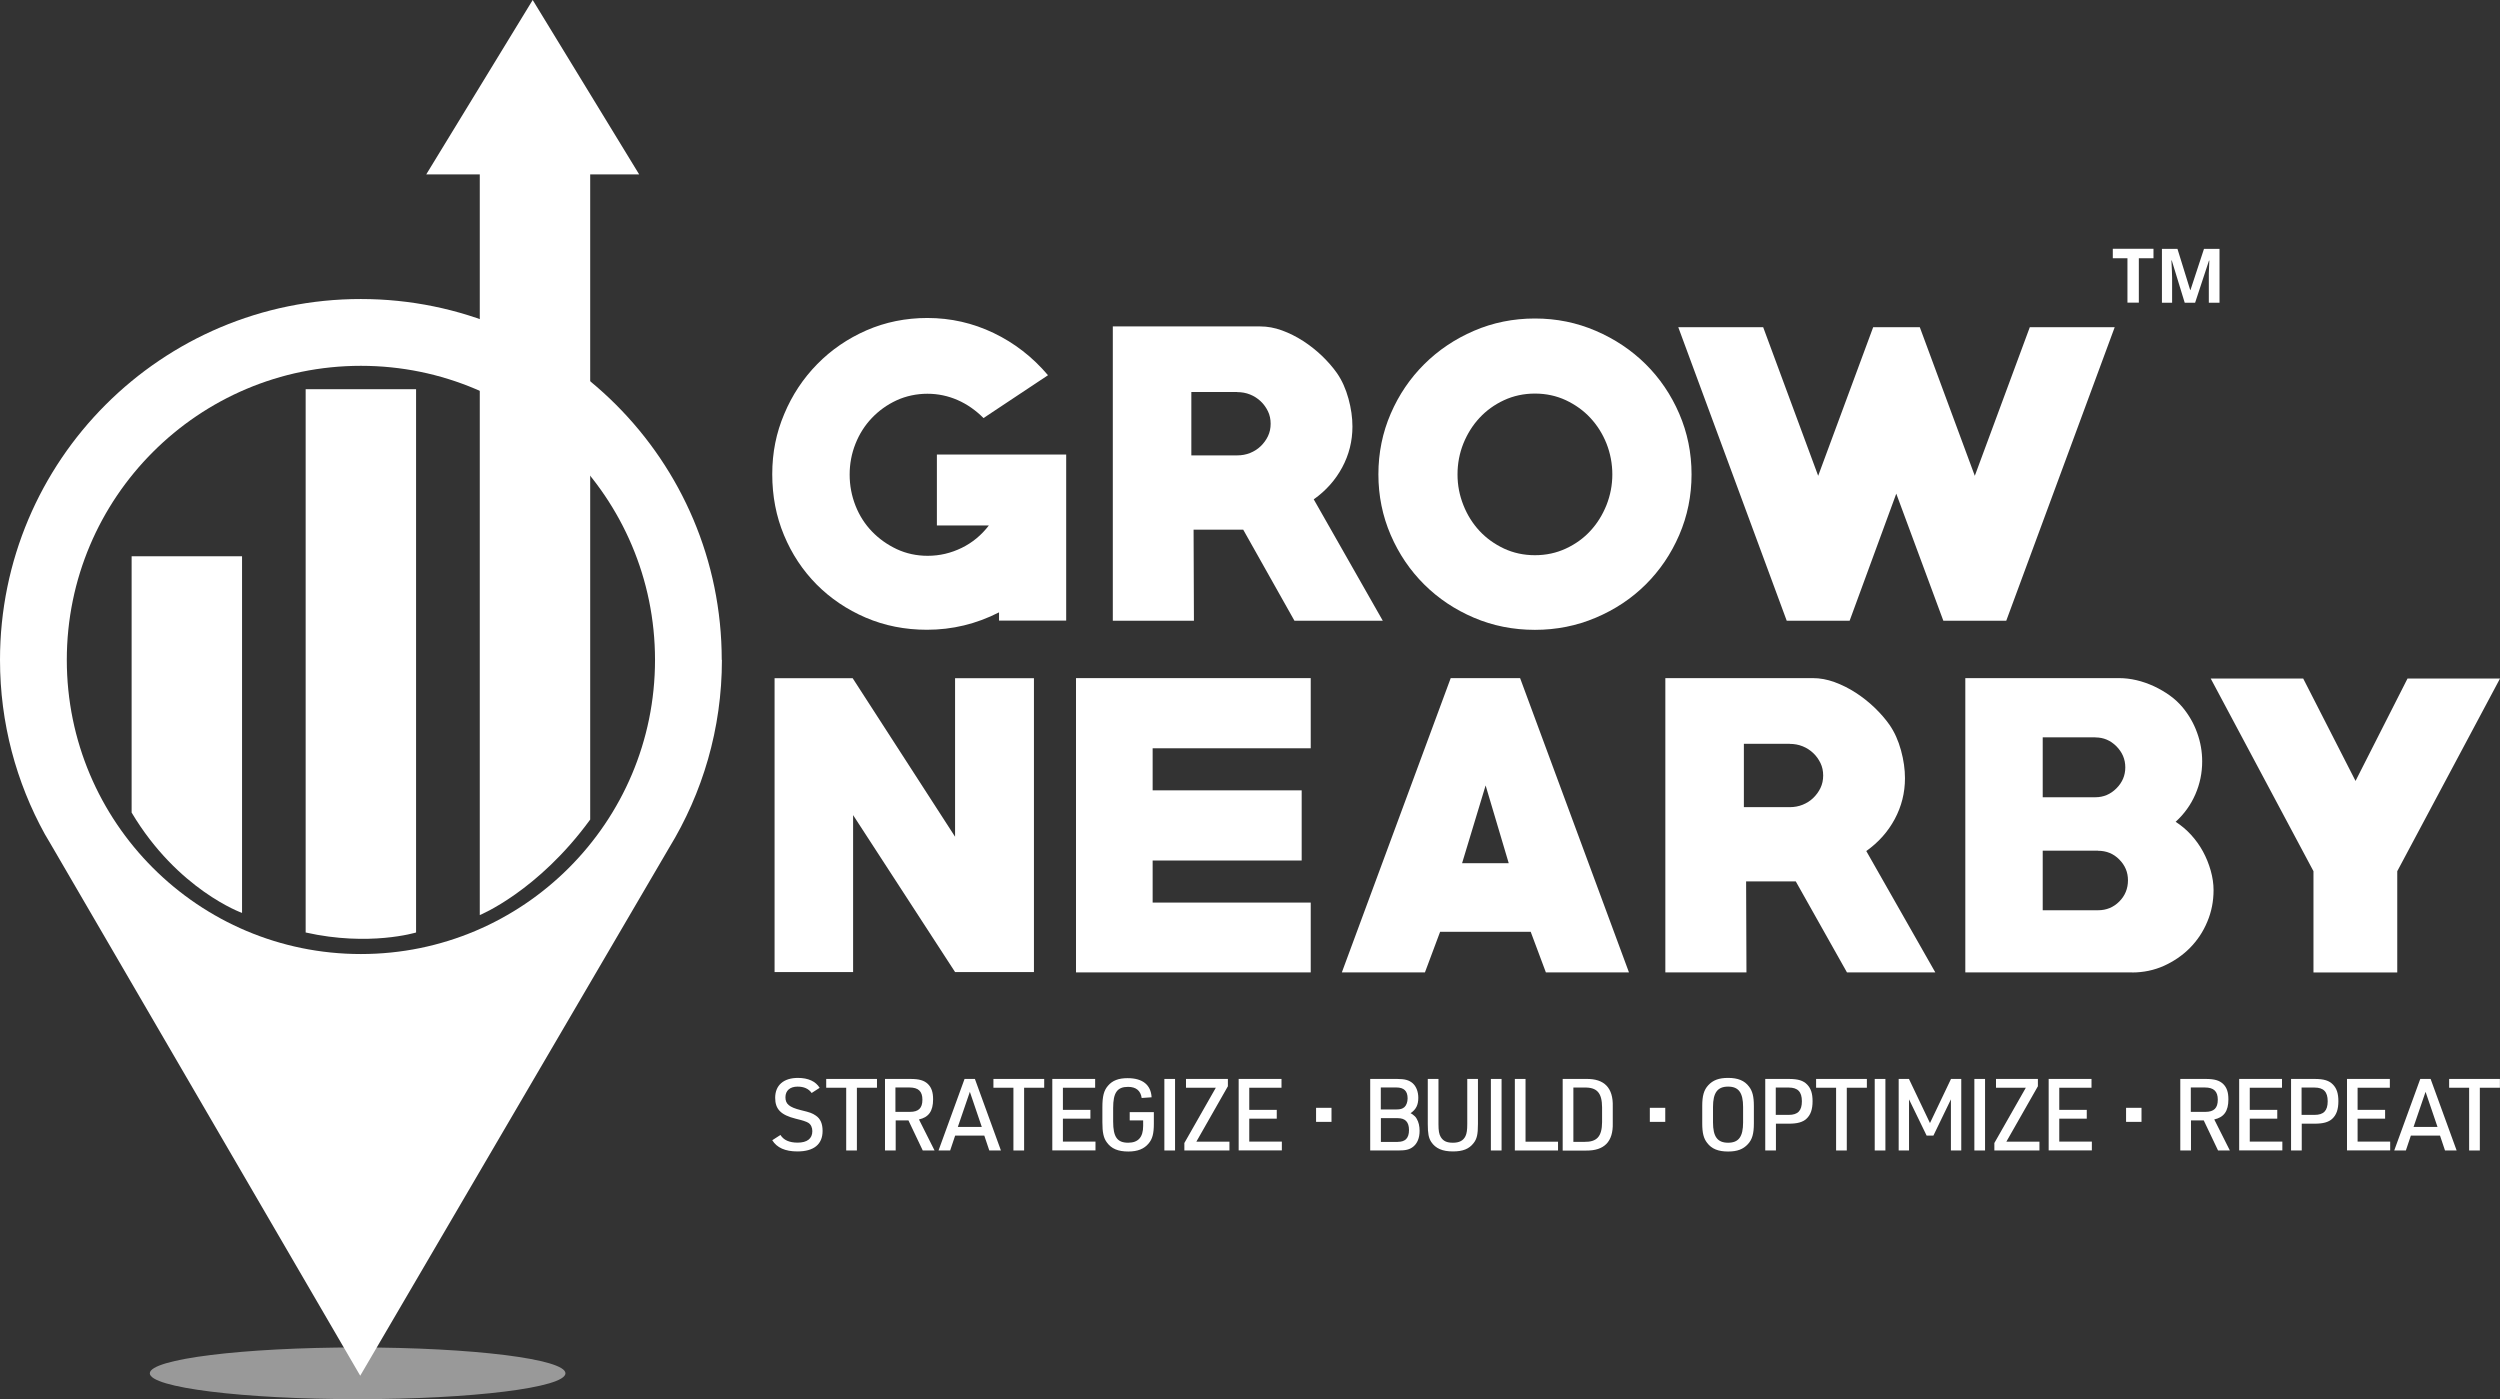 <svg xmlns="http://www.w3.org/2000/svg" id="Layer_1" viewBox="0 0 290.03 162.32"><rect x="0" y="0" width="290.03" height="162.32" fill="#333333" stroke="none"/><defs><style>.cls-1{opacity:.5;}.cls-1,.cls-2{fill:#fff;}</style></defs><ellipse class="cls-1" cx="41.49" cy="159.32" rx="24.11" ry="3"></ellipse><path class="cls-2" d="M83.73,76.56c0-23.12-18.74-41.87-41.87-41.87S0,53.43,0,76.56c0,7.33,1.89,14.21,5.2,20.21h0s.39.66.39.66c.18.32.36.63.55.94l35.65,61.23,35.82-61.22h0c3.89-6.36,6.14-13.83,6.14-21.83ZM41.87,110.68c-18.85,0-34.12-15.28-34.12-34.12s15.28-34.12,34.12-34.12,34.12,15.28,34.12,34.12-15.28,34.12-34.12,34.12Z"></path><path class="cls-2" d="M35.46,45.15h12.81v63.03s-5.42,1.66-12.81,0v-63.03Z"></path><path class="cls-2" d="M15.27,64.53h12.81v41.38s-7.45-2.65-12.81-11.64v-29.74Z"></path><path class="cls-2" d="M115.9,72.01v-.97c-2.64,1.35-5.43,2.02-8.36,2.02-2.55,0-4.92-.47-7.11-1.41-2.18-.94-4.08-2.22-5.7-3.85-1.61-1.63-2.87-3.53-3.78-5.72-.91-2.18-1.36-4.54-1.36-7.06s.46-4.8,1.39-6.99c.92-2.2,2.2-4.13,3.83-5.79,1.63-1.66,3.53-2.96,5.72-3.92,2.18-.95,4.54-1.43,7.06-1.43,2.7,0,5.26.58,7.68,1.74,2.42,1.16,4.52,2.79,6.31,4.9l-7.48,4.97c-.91-.91-1.91-1.61-3.01-2.09s-2.26-.73-3.5-.73-2.49.26-3.59.77c-1.1.51-2.05,1.2-2.86,2.05-.81.85-1.44,1.84-1.89,2.97-.45,1.13-.68,2.32-.68,3.59s.23,2.46.68,3.61c.45,1.14,1.09,2.14,1.91,2.99.82.85,1.78,1.53,2.88,2.05,1.1.51,2.29.77,3.59.77,1.38,0,2.69-.31,3.94-.92s2.29-1.48,3.15-2.6h-6.03v-8.23h15v19.27h-7.79Z"></path><path class="cls-2" d="M150.17,72.01l-5.94-10.56h-5.76l.04,10.56h-9.41v-34.14h17.11c.82,0,1.66.15,2.51.46s1.67.72,2.46,1.23c.79.51,1.52,1.09,2.2,1.74.67.65,1.25,1.31,1.72,1.98.59.85,1.03,1.84,1.34,2.97.31,1.13.46,2.21.46,3.23,0,1.7-.4,3.28-1.19,4.75-.79,1.47-1.89,2.7-3.3,3.7l8.01,14.08h-10.25ZM143.53,45.48h-5.32v7.35h5.32c.53,0,1.03-.09,1.5-.28.47-.19.88-.45,1.23-.79s.63-.72.84-1.16c.21-.44.31-.92.31-1.44s-.1-1.01-.31-1.44-.48-.82-.84-1.16-.76-.6-1.23-.79c-.47-.19-.97-.28-1.5-.28Z"></path><path class="cls-2" d="M178.07,73.07c-2.52,0-4.88-.47-7.08-1.41-2.2-.94-4.12-2.22-5.76-3.85-1.64-1.63-2.94-3.54-3.89-5.74-.95-2.2-1.43-4.55-1.43-7.04s.48-4.84,1.43-7.04c.95-2.2,2.25-4.11,3.89-5.74,1.64-1.63,3.56-2.92,5.76-3.87,2.2-.95,4.56-1.43,7.08-1.43s4.85.48,7.06,1.43c2.21.95,4.14,2.24,5.79,3.87,1.64,1.63,2.94,3.54,3.89,5.74.95,2.2,1.43,4.55,1.43,7.04s-.48,4.84-1.43,7.04c-.95,2.2-2.25,4.11-3.89,5.74-1.64,1.63-3.57,2.91-5.79,3.85-2.21.94-4.57,1.41-7.06,1.41ZM178.07,45.66c-1.29,0-2.49.26-3.59.77-1.1.51-2.05,1.2-2.84,2.05-.79.85-1.41,1.84-1.87,2.97-.45,1.13-.68,2.32-.68,3.59s.23,2.42.68,3.56c.45,1.14,1.08,2.14,1.87,2.99.79.85,1.74,1.53,2.84,2.05,1.1.51,2.29.77,3.59.77s2.49-.26,3.59-.77c1.1-.51,2.05-1.19,2.84-2.05.79-.85,1.41-1.85,1.87-2.99.45-1.14.68-2.33.68-3.56s-.23-2.46-.68-3.59c-.45-1.13-1.08-2.12-1.87-2.97-.79-.85-1.74-1.53-2.84-2.05-1.1-.51-2.29-.77-3.59-.77Z"></path><path class="cls-2" d="M232.75,72.01h-7.3l-5.46-14.74-5.41,14.74h-7.3l-12.58-34.05h9.85l6.38,17.24,6.38-17.24h5.41l6.38,17.24,6.38-17.24h9.85l-12.58,34.05Z"></path><path class="cls-2" d="M110.8,112.77l-11.83-18.21v18.21h-9.11v-34.09h9.06l11.88,18.39v-18.39h9.15v34.09h-9.15Z"></path><path class="cls-2" d="M124.83,112.81v-34.14h27.23v8.14h-18.34v4.88h17.29v8.14h-17.29v4.88h18.34v8.1h-27.23Z"></path><path class="cls-2" d="M179.34,112.81l-1.76-4.71h-10.51l-1.76,4.71h-9.64l12.63-34.14h8.05l12.63,34.14h-9.63ZM172.35,91.12l-2.73,9.02h5.41l-2.68-9.02Z"></path><path class="cls-2" d="M214.27,112.81l-5.94-10.56h-5.76l.04,10.56h-9.41v-34.14h17.11c.82,0,1.66.15,2.51.46.85.31,1.67.72,2.46,1.23.79.51,1.52,1.09,2.2,1.74.67.65,1.25,1.31,1.72,1.98.59.85,1.03,1.84,1.34,2.97.31,1.13.46,2.21.46,3.23,0,1.7-.4,3.28-1.19,4.75-.79,1.47-1.89,2.7-3.3,3.7l8.01,14.08h-10.25ZM207.63,86.29h-5.32v7.35h5.32c.53,0,1.03-.09,1.5-.28.47-.19.88-.45,1.23-.79s.63-.72.84-1.16c.21-.44.31-.92.31-1.44s-.1-1.01-.31-1.44-.48-.82-.84-1.16-.76-.6-1.23-.79c-.47-.19-.97-.28-1.5-.28Z"></path><path class="cls-2" d="M247.36,112.81h-19.36v-34.14h17.86c.64,0,1.31.08,2,.24.69.16,1.36.4,2.02.7.66.31,1.28.67,1.85,1.08.57.41,1.06.87,1.47,1.36.73.88,1.3,1.86,1.69,2.95.4,1.09.59,2.2.59,3.34,0,1.32-.26,2.59-.79,3.81-.53,1.22-1.29,2.28-2.29,3.19.64.41,1.24.91,1.78,1.5.54.59,1,1.23,1.39,1.94.38.7.68,1.44.9,2.22.22.78.33,1.53.33,2.27,0,1.29-.24,2.52-.73,3.67-.48,1.16-1.16,2.17-2.02,3.04s-1.87,1.55-3.01,2.07c-1.14.51-2.38.77-3.7.77ZM243.09,85.54h-6.11v6.95h6.11c.94,0,1.75-.34,2.44-1.03.69-.69,1.03-1.5,1.03-2.44s-.35-1.75-1.03-2.44c-.69-.69-1.5-1.03-2.44-1.03ZM243.4,98.69h-6.42v6.91h6.42c.97,0,1.79-.34,2.46-1.01.67-.67,1.01-1.5,1.01-2.46s-.34-1.74-1.01-2.42-1.5-1.01-2.46-1.01Z"></path><path class="cls-2" d="M278.11,101.07v11.75h-9.72v-11.75l-11.92-22.35h10.73l6.07,11.88,6.03-11.88h10.73l-11.92,22.35Z"></path><path class="cls-2" d="M74.15,20.23L61.8,0l-12.35,20.23h6.21v85.93s6.73-2.74,12.81-11.08V20.23h5.68Z"></path><path class="cls-2" d="M248.14,35.11h-1.33v-5.15h-1.7v-1.1h4.72v1.1h-1.7v5.15Z"></path><path class="cls-2" d="M253.45,35.11l-1.5-4.9h-.04c.05,1,.08,1.66.08,2v2.91h-1.18v-6.25h1.8l1.48,4.78h.03l1.57-4.78h1.8v6.25h-1.24v-2.96c0-.14,0-.3,0-.48,0-.18.02-.67.06-1.45h-.04l-1.61,4.89h-1.21Z"></path><path class="cls-2" d="M90.55,131.68c.36.58,1.02.88,1.98.88,1.1,0,1.71-.46,1.71-1.33,0-.42-.16-.77-.45-.96q-.28-.2-1.49-.49c-1.71-.43-2.37-1.1-2.37-2.42,0-1.46.98-2.31,2.64-2.31,1.19,0,2.06.4,2.52,1.15l-.93.6c-.35-.5-.9-.74-1.63-.74-.88,0-1.41.46-1.41,1.24s.44,1.15,1.79,1.49c1.12.27,1.31.35,1.73.63.54.36.79.94.79,1.78,0,1.55-1.01,2.38-2.92,2.38-1.42,0-2.38-.43-2.92-1.3l.95-.61Z"></path><path class="cls-2" d="M98.18,126.19h-2.33v-1.02h5.89v1.02h-2.33v7.28h-1.24v-7.28Z"></path><path class="cls-2" d="M103.91,133.47h-1.24v-8.3h2.95c1.02,0,1.6.17,2.04.6.41.41.59.95.59,1.76,0,1.37-.5,2.08-1.64,2.34l1.81,3.6h-1.37l-1.66-3.49h-1.48v3.49ZM105.57,128.99c1,0,1.44-.44,1.44-1.41s-.46-1.42-1.51-1.42h-1.62v2.83h1.69Z"></path><path class="cls-2" d="M110.81,131.74l-.58,1.73h-1.35l3.02-8.3h1.2l3.02,8.3h-1.35l-.58-1.73h-3.38ZM112.51,126.68l-1.39,4.06h2.78l-1.38-4.06Z"></path><path class="cls-2" d="M117.58,126.19h-2.33v-1.02h5.89v1.02h-2.33v7.28h-1.24v-7.28Z"></path><path class="cls-2" d="M122.07,125.17h4.98v1.02h-3.74v2.57h3.19v1.02h-3.19v2.66h3.78v1.02h-5.01v-8.3Z"></path><path class="cls-2" d="M131.07,129.02h2.79v1.34c0,1.15-.16,1.77-.61,2.3-.52.63-1.28.93-2.35.93-1.2,0-1.96-.33-2.48-1.04-.4-.53-.53-1.17-.53-2.36v-1.73c0-1.28.17-1.95.65-2.5.52-.61,1.23-.88,2.28-.88,1.73,0,2.7.77,2.78,2.22l-1.15.08c-.12-.85-.66-1.29-1.58-1.29-1.26,0-1.73.67-1.73,2.45v1.58c0,1.79.48,2.45,1.74,2.45,1.17,0,1.74-.64,1.74-1.95v-.64h-1.56v-.96Z"></path><path class="cls-2" d="M135.08,125.17h1.24v8.3h-1.24v-8.3Z"></path><path class="cls-2" d="M137.39,132.62l3.66-6.43h-3.46v-1.02h4.86v.85l-3.66,6.43h3.84v1.02h-5.23v-.85Z"></path><path class="cls-2" d="M143.69,125.17h4.98v1.02h-3.74v2.57h3.19v1.02h-3.19v2.66h3.78v1.02h-5.01v-8.3Z"></path><path class="cls-2" d="M152.68,128.52h1.79v1.63h-1.79v-1.63Z"></path><path class="cls-2" d="M158.96,125.17h3.13c.9,0,1.38.14,1.8.5.42.38.65.99.65,1.69,0,.83-.27,1.37-.9,1.78l.12.07c.37.26.47.35.6.59.22.37.33.85.33,1.39,0,.83-.26,1.45-.74,1.84-.41.33-.86.44-1.71.44h-3.28v-8.3ZM161.99,128.71c.45,0,.71-.07.94-.27.22-.19.37-.59.37-1.01,0-.86-.42-1.27-1.31-1.27h-1.8v2.55h1.8ZM162.16,132.47c.88,0,1.3-.44,1.3-1.37s-.43-1.38-1.3-1.38h-1.96v2.76h1.96Z"></path><path class="cls-2" d="M166.88,125.17v5.23c0,.8.07,1.17.26,1.5.29.48.7.67,1.42.67s1.2-.23,1.46-.78c.14-.3.2-.7.2-1.39v-5.23h1.24v5.23c0,1.2-.12,1.73-.51,2.22-.52.67-1.24.96-2.39.96-1.23,0-2.02-.35-2.52-1.1-.3-.46-.4-.98-.4-2.08v-5.23h1.24Z"></path><path class="cls-2" d="M172.96,125.17h1.24v8.3h-1.24v-8.3Z"></path><path class="cls-2" d="M175.74,125.17h1.24v7.28h3.77v1.02h-5.01v-8.3Z"></path><path class="cls-2" d="M181.29,125.17h2.73c2.1-.04,3.14,1.04,3.08,3.19v1.93c.06,2.15-.98,3.21-3.08,3.19h-2.73v-8.3ZM183.8,132.47c1.46.02,2.05-.62,2.06-2.29v-1.72c-.01-1.67-.59-2.33-2.06-2.29h-1.27v6.3h1.27Z"></path><path class="cls-2" d="M191.4,128.52h1.79v1.63h-1.79v-1.63Z"></path><path class="cls-2" d="M197.48,128.31c0-1.19.19-1.85.69-2.4.55-.6,1.24-.86,2.31-.86,1.14,0,1.9.31,2.42,1,.41.52.57,1.16.57,2.26v2.02c0,1.19-.19,1.86-.69,2.4-.55.6-1.24.86-2.3.86-1.15,0-1.91-.31-2.43-1-.41-.52-.57-1.16-.57-2.26v-2.02ZM202.22,128.42c0-1.66-.52-2.36-1.74-2.36s-1.75.7-1.75,2.36v1.79c0,1.66.52,2.36,1.75,2.36s1.74-.7,1.74-2.36v-1.79Z"></path><path class="cls-2" d="M206.03,133.47h-1.24v-8.3h2.73c1.09,0,1.69.19,2.14.66.43.45.62,1.03.62,1.92,0,.95-.22,1.59-.72,2.05-.44.39-1.04.56-2.04.56h-1.49v3.12ZM207.52,129.34c1.06,0,1.52-.49,1.52-1.58s-.47-1.59-1.52-1.59h-1.51v3.17h1.51Z"></path><path class="cls-2" d="M213.02,126.19h-2.33v-1.02h5.89v1.02h-2.33v7.28h-1.24v-7.28Z"></path><path class="cls-2" d="M217.49,125.17h1.24v8.3h-1.24v-8.3Z"></path><path class="cls-2" d="M220.27,125.17h1.19l2.44,5.12,2.44-5.12h1.19v8.3h-1.2v-5.93l-2.03,4.2h-.79l-2.04-4.2v5.93h-1.2v-8.3Z"></path><path class="cls-2" d="M229.05,125.17h1.24v8.3h-1.24v-8.3Z"></path><path class="cls-2" d="M231.36,132.62l3.66-6.43h-3.46v-1.02h4.86v.85l-3.66,6.43h3.84v1.02h-5.23v-.85Z"></path><path class="cls-2" d="M237.66,125.17h4.98v1.02h-3.74v2.57h3.19v1.02h-3.19v2.66h3.78v1.02h-5.01v-8.3Z"></path><path class="cls-2" d="M246.65,128.52h1.79v1.63h-1.79v-1.63Z"></path><path class="cls-2" d="M254.18,133.47h-1.24v-8.3h2.95c1.02,0,1.6.17,2.04.6.41.41.59.95.59,1.76,0,1.37-.5,2.08-1.64,2.34l1.81,3.6h-1.37l-1.66-3.49h-1.48v3.49ZM255.85,128.99c1,0,1.44-.44,1.44-1.41s-.46-1.42-1.51-1.42h-1.62v2.83h1.69Z"></path><path class="cls-2" d="M259.76,125.17h4.98v1.02h-3.74v2.57h3.19v1.02h-3.19v2.66h3.78v1.02h-5.01v-8.3Z"></path><path class="cls-2" d="M267.03,133.47h-1.24v-8.3h2.73c1.09,0,1.69.19,2.14.66.43.45.62,1.03.62,1.92,0,.95-.22,1.59-.72,2.05-.44.39-1.04.56-2.04.56h-1.49v3.12ZM268.52,129.34c1.06,0,1.52-.49,1.52-1.58s-.47-1.59-1.52-1.59h-1.51v3.17h1.51Z"></path><path class="cls-2" d="M272.27,125.17h4.98v1.02h-3.74v2.57h3.19v1.02h-3.19v2.66h3.78v1.02h-5.01v-8.3Z"></path><path class="cls-2" d="M279.69,131.74l-.58,1.73h-1.35l3.02-8.3h1.2l3.02,8.3h-1.35l-.58-1.73h-3.38ZM281.39,126.68l-1.39,4.06h2.78l-1.38-4.06Z"></path><path class="cls-2" d="M286.46,126.19h-2.33v-1.02h5.89v1.02h-2.33v7.28h-1.24v-7.28Z"></path></svg>